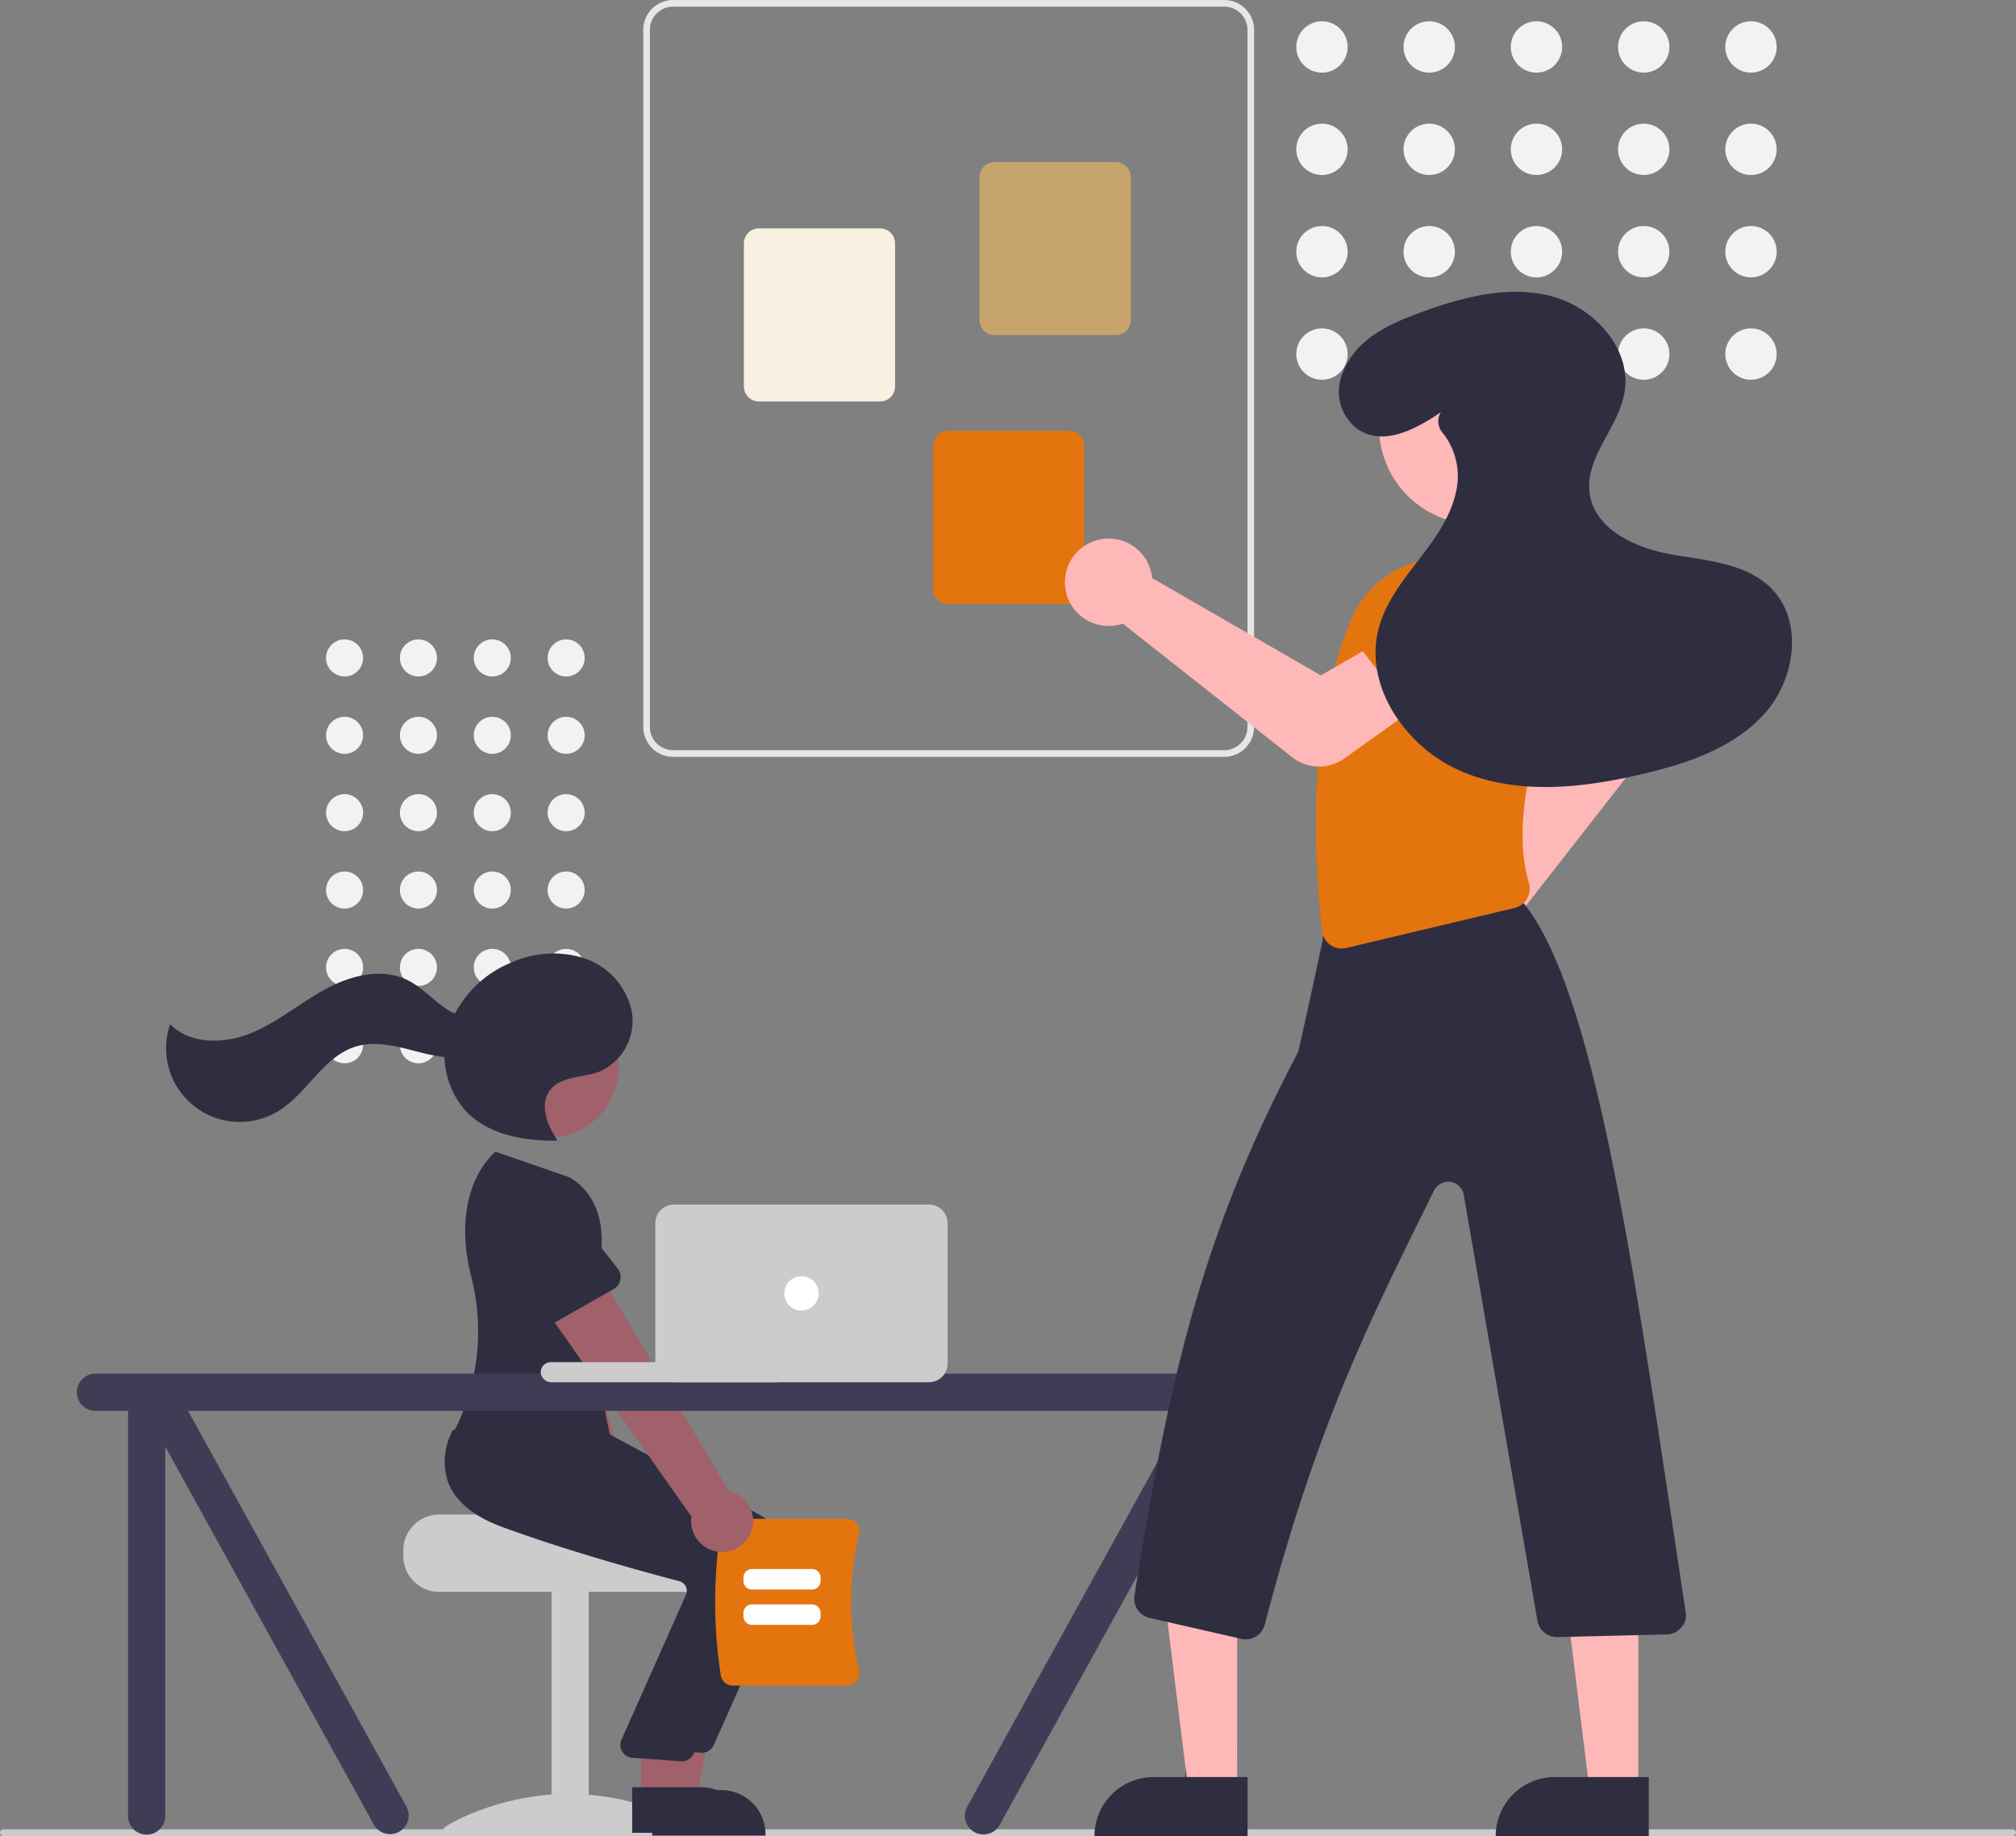 <svg xmlns="http://www.w3.org/2000/svg" width="271.939" height="247.704" viewBox="0 0 271.939 247.704">
  <rect x="0" y="0" width="271.939" height="247.704" fill="#808080" stroke="none"/>
  <g id="Edit_it_to_make" data-name="Edit it to make" transform="translate(-30 70)">
    <path id="Path_6709" data-name="Path 6709" d="M453.142,679.572H182.123a.46.46,0,1,1,0-.921H453.141a.46.46,0,1,1,0,.921Z" transform="translate(-151.662 -501.868)" fill="#cbcbcb"/>
    <circle id="Ellipse_9" data-name="Ellipse 9" cx="2.5" cy="2.5" r="2.5" transform="translate(103.868 16.258)" fill="#f2f2f2"/>
    <circle id="Ellipse_10" data-name="Ellipse 10" cx="2.5" cy="2.5" r="2.5" transform="translate(93.906 16.258)" fill="#f2f2f2"/>
    <circle id="Ellipse_11" data-name="Ellipse 11" cx="2.5" cy="2.5" r="2.5" transform="translate(83.943 16.258)" fill="#f2f2f2"/>
    <circle id="Ellipse_12" data-name="Ellipse 12" cx="2.5" cy="2.5" r="2.5" transform="translate(73.98 16.258)" fill="#f2f2f2"/>
    <circle id="Ellipse_13" data-name="Ellipse 13" cx="2.5" cy="2.5" r="2.5" transform="translate(103.868 26.695)" fill="#f2f2f2"/>
    <circle id="Ellipse_14" data-name="Ellipse 14" cx="2.5" cy="2.5" r="2.5" transform="translate(93.906 26.695)" fill="#f2f2f2"/>
    <circle id="Ellipse_15" data-name="Ellipse 15" cx="2.5" cy="2.5" r="2.5" transform="translate(83.943 26.695)" fill="#f2f2f2"/>
    <circle id="Ellipse_16" data-name="Ellipse 16" cx="2.5" cy="2.5" r="2.5" transform="translate(73.98 26.695)" fill="#f2f2f2"/>
    <circle id="Ellipse_17" data-name="Ellipse 17" cx="2.5" cy="2.5" r="2.5" transform="translate(103.868 37.132)" fill="#f2f2f2"/>
    <circle id="Ellipse_18" data-name="Ellipse 18" cx="2.5" cy="2.5" r="2.5" transform="translate(93.906 37.132)" fill="#f2f2f2"/>
    <circle id="Ellipse_19" data-name="Ellipse 19" cx="2.5" cy="2.5" r="2.5" transform="translate(83.943 37.132)" fill="#f2f2f2"/>
    <circle id="Ellipse_20" data-name="Ellipse 20" cx="2.5" cy="2.5" r="2.5" transform="translate(73.98 37.132)" fill="#f2f2f2"/>
    <circle id="Ellipse_21" data-name="Ellipse 21" cx="2.5" cy="2.5" r="2.5" transform="translate(103.868 47.569)" fill="#f2f2f2"/>
    <circle id="Ellipse_22" data-name="Ellipse 22" cx="2.5" cy="2.5" r="2.5" transform="translate(93.906 47.569)" fill="#f2f2f2"/>
    <circle id="Ellipse_23" data-name="Ellipse 23" cx="2.5" cy="2.5" r="2.5" transform="translate(83.943 47.569)" fill="#f2f2f2"/>
    <circle id="Ellipse_24" data-name="Ellipse 24" cx="2.5" cy="2.5" r="2.5" transform="translate(73.98 47.569)" fill="#f2f2f2"/>
    <circle id="Ellipse_25" data-name="Ellipse 25" cx="2.5" cy="2.5" r="2.5" transform="translate(103.868 58.006)" fill="#f2f2f2"/>
    <circle id="Ellipse_26" data-name="Ellipse 26" cx="2.5" cy="2.5" r="2.5" transform="translate(93.906 58.006)" fill="#f2f2f2"/>
    <circle id="Ellipse_27" data-name="Ellipse 27" cx="2.5" cy="2.5" r="2.5" transform="translate(83.943 58.006)" fill="#f2f2f2"/>
    <circle id="Ellipse_28" data-name="Ellipse 28" cx="2.5" cy="2.5" r="2.5" transform="translate(73.98 58.006)" fill="#f2f2f2"/>
    <circle id="Ellipse_29" data-name="Ellipse 29" cx="2.5" cy="2.5" r="2.5" transform="translate(103.868 68.443)" fill="#f2f2f2"/>
    <circle id="Ellipse_30" data-name="Ellipse 30" cx="2.5" cy="2.5" r="2.5" transform="translate(93.906 68.443)" fill="#f2f2f2"/>
    <circle id="Ellipse_31" data-name="Ellipse 31" cx="2.5" cy="2.5" r="2.5" transform="translate(83.943 68.443)" fill="#f2f2f2"/>
    <circle id="Ellipse_32" data-name="Ellipse 32" cx="2.5" cy="2.5" r="2.5" transform="translate(73.98 68.443)" fill="#f2f2f2"/>
    <path id="Path_6710" data-name="Path 6710" d="M375.19,573.6v.773a4.836,4.836,0,0,0,4.832,4.832h34.79a4.834,4.834,0,0,0,4.832-4.832V573.6a4.8,4.8,0,0,0-1.121-3.092,4.971,4.971,0,0,0-.816-.773s-19.127-.433-19.127-.966H380.022A4.839,4.839,0,0,0,375.19,573.6Z" transform="translate(-290.788 -434.458)" fill="#ccc"/>
    <rect id="Rectangle_150" data-name="Rectangle 150" width="5.025" height="32.47" transform="translate(104.396 144.551)" fill="#ccc"/>
    <path id="Path_6711" data-name="Path 6711" d="M422.931,671.116c0,.543-7.615.21-17.008.21s-17.008.333-17.008-.21,7.615-4.849,17.008-4.849S422.931,670.573,422.931,671.116Z" transform="translate(-299.207 -494.271)" fill="#ccc"/>
    <path id="Path_6712" data-name="Path 6712" d="M426.933,512.143a4.153,4.153,0,0,0-1.472-6.2L414.81,469.656l-8.11,3.972,13.019,34.424a4.175,4.175,0,0,0,7.213,4.09Z" transform="translate(-310.117 -373.66)" fill="#a0616a"/>
    <path id="Path_6713" data-name="Path 6713" d="M413.789,461.622l-9.077,2.457a1.862,1.862,0,0,1-2.336-1.579l-1.1-9.311a5.171,5.171,0,1,1,9.991-2.673l3.739,8.564a1.862,1.862,0,0,1-1.22,2.542Z" transform="translate(-306.683 -359.566)" fill="#6c63ff"/>
    <path id="Path_6714" data-name="Path 6714" d="M313.515,430.6h4.739l2.255-12.291h-6.995Z" transform="translate(-194.327 -257.556)" fill="#a0616a"/>
    <path id="Path_6715" data-name="Path 6715" d="M462.051,664.961h9.333a5.948,5.948,0,0,1,5.948,5.948v.193H462.051Z" transform="translate(-344.072 -493.47)" fill="#2f2e41"/>
    <path id="Path_6716" data-name="Path 6716" d="M428.595,580.894q-.083,0-.166-.008l-6.558-.478a1.739,1.739,0,0,1-1.473-2.331l8.777-19.72a1.352,1.352,0,0,0-.076-1.082,1.334,1.334,0,0,0-.855-.68c-4.127-1.079-14.717-3.952-23.884-7.313-3.927-1.44-6.4-3.521-7.352-6.186a8.731,8.731,0,0,1,.681-6.85l.062-.105,8.626.784,9.351.8,20.492,10.989a7.764,7.764,0,0,1,3.409,9.967l-9.448,21.186A1.738,1.738,0,0,1,428.595,580.894Z" transform="translate(-303.906 -414.446)" fill="#2f2e41"/>
    <circle id="Ellipse_33" data-name="Ellipse 33" cx="9.494" cy="9.494" r="9.494" transform="translate(94.476 64.477)" fill="#a0616a"/>
    <path id="Path_6717" data-name="Path 6717" d="M306.515,429.6h4.739l2.255-12.291h-6.995Z" transform="translate(-190.033 -256.942)" fill="#a0616a"/>
    <path id="Path_6718" data-name="Path 6718" d="M455.051,663.961h9.333a5.948,5.948,0,0,1,5.948,5.948v.193H455.051Z" transform="translate(-339.778 -492.856)" fill="#2f2e41"/>
    <path id="Path_6719" data-name="Path 6719" d="M421.595,583.894q-.083,0-.166-.008l-6.558-.478a1.739,1.739,0,0,1-1.473-2.331l8.777-19.72a1.352,1.352,0,0,0-.076-1.082,1.334,1.334,0,0,0-.855-.68c-4.127-1.079-14.717-3.952-23.884-7.313-3.927-1.44-6.4-3.521-7.352-6.186a8.731,8.731,0,0,1,.681-6.85l.062-.105,8.626.784,9.351.8,20.492,10.989a7.764,7.764,0,0,1,3.409,9.967l-9.448,21.186A1.738,1.738,0,0,1,421.595,583.894Z" transform="translate(-299.612 -416.286)" fill="#2f2e41"/>
    <path id="Path_6720" data-name="Path 6720" d="M408.542,445.647l-10.05-3.479s-6.309,4.847-3.278,16.872a29.769,29.769,0,0,1-1.314,18.678,19.243,19.243,0,0,1-1.012,2.138s11.21,13.529,21.647,3.479l-4.059-19.521S416.853,450.865,408.542,445.647Z" transform="translate(-301.644 -356.798)" fill="#2f2e41"/>
    <path id="Path_6721" data-name="Path 6721" d="M404.767,398.13c-1.351-2.023-2.418-4.827-.93-6.751,1.469-1.9,4.365-1.62,6.614-2.46a7.488,7.488,0,0,0,4.383-8.147,9.666,9.666,0,0,0-6.364-7.146,13.78,13.78,0,0,0-9.793.533,14.954,14.954,0,0,0-8.426,8.534,11.5,11.5,0,0,0,2.2,11.531c3.04,3.2,7.811,4.053,12.224,4" transform="translate(-299.618 -314.342)" fill="#2f2e41"/>
    <path id="Path_6722" data-name="Path 6722" d="M336.326,385.233c-1.7,1.386-4.3.77-6.128-.446s-3.311-2.949-5.288-3.9c-3.486-1.682-7.7-.564-11.095,1.3s-6.4,4.436-9.985,5.9-8.158,1.534-10.872-1.226a9.947,9.947,0,0,0,14.577,11.74c3.927-2.392,6.1-7.408,10.5-8.728,2.437-.731,5.055-.142,7.518.5s5.032,1.326,7.518.783,4.811-2.777,4.5-5.3Z" transform="translate(-240.009 -318.698)" fill="#2f2e41"/>
    <path id="Path_6723" data-name="Path 6723" d="M484.772,591.388a64.749,64.749,0,0,1,0-19.7,1.663,1.663,0,0,1,1.638-1.394h15.413a1.642,1.642,0,0,1,1.3.629,1.67,1.67,0,0,1,.312,1.432,39.555,39.555,0,0,0,0,18.371,1.669,1.669,0,0,1-.312,1.432,1.641,1.641,0,0,1-1.3.629H486.41A1.663,1.663,0,0,1,484.772,591.388Z" transform="translate(-357.548 -435.394)" fill="#e4740e"/>
    <path id="Path_6724" data-name="Path 6724" d="M503.132,590.566h-8.088a1.161,1.161,0,0,1-1.16-1.16v-.453a1.161,1.161,0,0,1,1.16-1.16h8.088a1.161,1.161,0,0,1,1.16,1.16v.453a1.161,1.161,0,0,1-1.16,1.16Z" transform="translate(-363.601 -446.132)" fill="#fff"/>
    <path id="Path_6725" data-name="Path 6725" d="M503.132,602.911h-8.088a1.161,1.161,0,0,1-1.16-1.16V601.3a1.161,1.161,0,0,1,1.16-1.16h8.088a1.161,1.161,0,0,1,1.16,1.16v.453a1.161,1.161,0,0,1-1.16,1.16Z" transform="translate(-363.601 -453.704)" fill="#fff"/>
    <path id="Path_6726" data-name="Path 6726" d="M450.093,514.588a4.153,4.153,0,0,0-2.973-5.631l-19.38-32.48-6.861,5.873,21.207,30.08a4.175,4.175,0,0,0,8.006,2.158Z" transform="translate(-318.816 -377.845)" fill="#a0616a"/>
    <path id="Path_6727" data-name="Path 6727" d="M424.961,469.858l-8.176,4.647a1.862,1.862,0,0,1-2.656-.946l-3.389-8.742a5.171,5.171,0,0,1,9.006-5.084l5.761,7.359a1.862,1.862,0,0,1-.546,2.766Z" transform="translate(-312.186 -365.96)" fill="#2f2e41"/>
    <path id="Path_6728" data-name="Path 6728" d="M420.583,519.614H263.643a2.513,2.513,0,0,0,0,5.025h4.445v54.7a2.513,2.513,0,0,0,5.025,0V529.467l28.169,51.055a2.513,2.513,0,0,0,4.352-2.512l-29.446-53.371H410.726v.033L381.3,578.01a2.512,2.512,0,1,0,4.352,2.513l25.076-45.45v44.264a2.513,2.513,0,0,0,5.025,0V525.964l.731-1.325h4.1a2.513,2.513,0,1,0,0-5.025Z" transform="translate(-220.818 -404.307)" fill="#3f3d56"/>
    <rect id="Rectangle_151" data-name="Rectangle 151" width="33.244" height="2.706" rx="1.353" transform="translate(102.933 113.761)" fill="#ccc"/>
    <path id="Path_6729" data-name="Path 6729" d="M500.046,484.58h-34.4a2.515,2.515,0,0,1-2.513-2.513V463.127a2.515,2.515,0,0,1,2.513-2.513h34.4a2.515,2.515,0,0,1,2.513,2.513v18.941A2.515,2.515,0,0,1,500.046,484.58Z" transform="translate(-344.734 -368.113)" fill="#ccc"/>
    <circle id="Ellipse_34" data-name="Ellipse 34" cx="2.319" cy="2.319" r="2.319" transform="translate(135.79 102.164)" fill="#fff"/>
    <path id="Path_6730" data-name="Path 6730" d="M626.55,316.935v-94.04a4.035,4.035,0,0,1,4.03-4.03h74.337a4.035,4.035,0,0,1,4.03,4.03v94.04a4.035,4.035,0,0,1-4.03,4.03H630.581A4.035,4.035,0,0,1,626.55,316.935Zm4.03-97.175a3.138,3.138,0,0,0-3.135,3.135v94.04a3.138,3.138,0,0,0,3.135,3.135h74.337a3.138,3.138,0,0,0,3.135-3.135v-94.04a3.138,3.138,0,0,0-3.135-3.135Z" transform="translate(-509.781 -288.864)" fill="#e6e6e6"/>
    <path id="Path_6731" data-name="Path 6731" d="M711.215,280.99V261.68a2.017,2.017,0,0,1,2.015-2.015h16.363a2.017,2.017,0,0,1,2.015,2.015V280.99a2.017,2.017,0,0,1-2.015,2.015H713.23A2.018,2.018,0,0,1,711.215,280.99Z" transform="translate(-549.078 -307.802)" fill="#c7a46b"/>
    <path id="Path_6732" data-name="Path 6732" d="M651.88,297.7v-19.31a2.017,2.017,0,0,1,2.015-2.015h16.363a2.017,2.017,0,0,1,2.015,2.015V297.7a2.017,2.017,0,0,1-2.015,2.015H653.9A2.017,2.017,0,0,1,651.88,297.7Z" transform="translate(-521.538 -315.56)" fill="#f8f1e2"/>
    <path id="Path_6733" data-name="Path 6733" d="M699.515,348.683v-19.31a2.017,2.017,0,0,1,2.015-2.015h16.363a2.017,2.017,0,0,1,2.015,2.015v19.309a2.017,2.017,0,0,1-2.015,2.015H701.53a2.017,2.017,0,0,1-2.015-2.015Z" transform="translate(-543.648 -339.222)" fill="#e4740e"/>
    <ellipse id="Ellipse_39" data-name="Ellipse 39" cx="3.465" cy="3.465" rx="3.465" ry="3.465" transform="translate(262.726 -67.131)" fill="#f2f2f2"/>
    <ellipse id="Ellipse_40" data-name="Ellipse 40" cx="3.465" cy="3.465" rx="3.465" ry="3.465" transform="translate(262.726 -53.321)" fill="#f2f2f2"/>
    <ellipse id="Ellipse_41" data-name="Ellipse 41" cx="3.465" cy="3.465" rx="3.465" ry="3.465" transform="translate(262.726 -39.51)" fill="#f2f2f2"/>
    <ellipse id="Ellipse_42" data-name="Ellipse 42" cx="3.465" cy="3.465" rx="3.465" ry="3.465" transform="translate(262.726 -25.7)" fill="#f2f2f2"/>
    <ellipse id="Ellipse_43" data-name="Ellipse 43" cx="3.465" cy="3.465" rx="3.465" ry="3.465" transform="translate(248.258 -67.131)" fill="#f2f2f2"/>
    <ellipse id="Ellipse_44" data-name="Ellipse 44" cx="3.465" cy="3.465" rx="3.465" ry="3.465" transform="translate(248.258 -53.321)" fill="#f2f2f2"/>
    <ellipse id="Ellipse_45" data-name="Ellipse 45" cx="3.465" cy="3.465" rx="3.465" ry="3.465" transform="translate(248.258 -39.51)" fill="#f2f2f2"/>
    <ellipse id="Ellipse_46" data-name="Ellipse 46" cx="3.465" cy="3.465" rx="3.465" ry="3.465" transform="translate(248.258 -25.7)" fill="#f2f2f2"/>
    <ellipse id="Ellipse_47" data-name="Ellipse 47" cx="3.465" cy="3.465" rx="3.465" ry="3.465" transform="translate(233.79 -67.131)" fill="#f2f2f2"/>
    <ellipse id="Ellipse_48" data-name="Ellipse 48" cx="3.465" cy="3.465" rx="3.465" ry="3.465" transform="translate(233.79 -53.321)" fill="#f2f2f2"/>
    <ellipse id="Ellipse_49" data-name="Ellipse 49" cx="3.465" cy="3.465" rx="3.465" ry="3.465" transform="translate(233.79 -39.51)" fill="#f2f2f2"/>
    <circle id="Ellipse_50" data-name="Ellipse 50" cx="2.5" cy="2.5" r="2.5" transform="translate(230.781 31.009)" fill="#f2f2f2"/>
    <ellipse id="Ellipse_51" data-name="Ellipse 51" cx="3.465" cy="3.465" rx="3.465" ry="3.465" transform="translate(219.322 -67.131)" fill="#f2f2f2"/>
    <ellipse id="Ellipse_52" data-name="Ellipse 52" cx="3.465" cy="3.465" rx="3.465" ry="3.465" transform="translate(219.322 -53.321)" fill="#f2f2f2"/>
    <ellipse id="Ellipse_53" data-name="Ellipse 53" cx="3.465" cy="3.465" rx="3.465" ry="3.465" transform="translate(219.322 -39.51)" fill="#f2f2f2"/>
    <circle id="Ellipse_54" data-name="Ellipse 54" cx="2.5" cy="2.5" r="2.5" transform="translate(220.344 31.009)" fill="#f2f2f2"/>
    <ellipse id="Ellipse_55" data-name="Ellipse 55" cx="3.465" cy="3.465" rx="3.465" ry="3.465" transform="translate(204.855 -67.131)" fill="#f2f2f2"/>
    <ellipse id="Ellipse_56" data-name="Ellipse 56" cx="3.465" cy="3.465" rx="3.465" ry="3.465" transform="translate(204.855 -53.321)" fill="#f2f2f2"/>
    <ellipse id="Ellipse_57" data-name="Ellipse 57" cx="3.465" cy="3.465" rx="3.465" ry="3.465" transform="translate(204.855 -39.51)" fill="#f2f2f2"/>
    <ellipse id="Ellipse_58" data-name="Ellipse 58" cx="3.465" cy="3.465" rx="3.465" ry="3.465" transform="translate(204.855 -25.7)" fill="#f2f2f2"/>
    <path id="Path_6734" data-name="Path 6734" d="M823.149,423.158a5.9,5.9,0,0,1,4.162-7.75,5.673,5.673,0,0,1,.777-.127l13.022-22.826-3.288-5.649,8.185-6.315,6.262,8.7a5.974,5.974,0,0,1-.139,7.131l-17.878,22.888a5.614,5.614,0,0,1,.166.554,5.9,5.9,0,0,1-5.015,7.228,5.737,5.737,0,0,1-.721.045A5.914,5.914,0,0,1,823.149,423.158Z" transform="translate(-600.868 -363.884)" fill="#ffb8b8"/>
    <path id="Path_6735" data-name="Path 6735" d="M615.983,428.938h-6.569L606.288,403.6h9.7Z" transform="translate(-419.109 -257.333)" fill="#ffb8b8"/>
    <path id="Path_6736" data-name="Path 6736" d="M596.453,447.384h12.669v7.977H588.476A7.977,7.977,0,0,1,596.453,447.384Z" transform="translate(-410.841 -277.657)" fill="#2f2e41"/>
    <path id="Path_6737" data-name="Path 6737" d="M716.982,428.938h-6.569L707.288,403.6h9.7Z" transform="translate(-465.989 -257.333)" fill="#ffb8b8"/>
    <path id="Path_6738" data-name="Path 6738" d="M697.453,447.384h12.669v7.977H689.476A7.977,7.977,0,0,1,697.453,447.384Z" transform="translate(-457.721 -277.657)" fill="#2f2e41"/>
    <path id="Path_6739" data-name="Path 6739" d="M848.1,368.586l-10.64,4.043-2.6-7.216A4.317,4.317,0,0,1,836.8,360.2h0a4.317,4.317,0,0,1,5.513,1.076Z" transform="translate(-607.822 -306.167)" fill="#6c63ff"/>
    <path id="Path_6740" data-name="Path 6740" d="M764.59,544.248l-12.37-2.821a2.672,2.672,0,0,1-2.043-3.011c4.963-31.459,9.739-49.882,22.045-73.277.172-.436,2.093-9.29,3.347-15.156a2.664,2.664,0,0,1,2.258-2.692l23.065-3.55a2.984,2.984,0,0,1,1.083-.163l.23.044,0,.227c0,.234-.236.27-.324.284l-.307.047a3.58,3.58,0,0,1,.951.646c10.106,12.155,15.361,52,22.035,96.015a2.4,2.4,0,0,1-.7,1.955,2.643,2.643,0,0,1-1.9.858l-14.737.359a2.67,2.67,0,0,1-2.7-2.26L794.6,484.389a2.13,2.13,0,0,0-4.016-.619c-8.008,16.308-15.476,30.412-22.83,58.549a2.653,2.653,0,0,1-2.568,2,2.693,2.693,0,0,1-.6-.068Z" transform="translate(-567.148 -393.165)" fill="#2f2e41"/>
    <path id="Path_6741" data-name="Path 6741" d="M797.819,411.457a2.678,2.678,0,0,1-1.116-1.9c-1.889-17.634-.573-31.435,4.022-42.189a13.391,13.391,0,0,1,8.877-7.6l11.922-.6.062.03a13.935,13.935,0,0,1,7.619,14.783c-3.835,10.108-7.045,20.631-4.6,29.121a2.744,2.744,0,0,1-.259,2.134,2.617,2.617,0,0,1-1.67,1.237l-22.708,5.4a2.661,2.661,0,0,1-2.152-.417Z" transform="translate(-588.371 -353.986)" fill="#e4740e"/>
    <path id="Path_6742" data-name="Path 6742" d="M763.367,383.965,740.5,365.925a5.64,5.64,0,0,1-.555.164,5.909,5.909,0,0,1-4.725-.906,5.847,5.847,0,0,1-2.479-4.144A5.895,5.895,0,0,1,744.334,359a5.653,5.653,0,0,1,.123.778l22.763,13.132,5.665-3.261,6.275,8.216-8.8,6.269a5.863,5.863,0,0,1-7-.171Z" transform="translate(-559.052 -351.8)" fill="#ffb8b8"/>
    <path id="Path_6743" data-name="Path 6743" d="M809.674,379.921l-9.412-6.4,4.423-6.265a4.317,4.317,0,0,1,5.384-1.407h0a4.317,4.317,0,0,1,2.279,5.134Z" transform="translate(-584.472 -357.715)" fill="#6c63ff"/>
    <ellipse id="Ellipse_59" data-name="Ellipse 59" cx="13.161" cy="13.161" rx="13.161" ry="13.161" transform="translate(216.013 -25.594)" fill="#ffb8b8"/>
    <path id="Path_6744" data-name="Path 6744" d="M815.421,308.571c-3.383,2.315-7.824,4.695-11.279,2.229a6.287,6.287,0,0,1-2.063-7.247c1.654-4.731,6.2-6.813,10.546-8.41,5.65-2.075,11.8-3.726,17.635-2.24s10.988,7.134,9.935,13.06c-.847,4.766-5.342,8.731-4.7,13.53.642,4.829,6.073,7.371,10.868,8.234s10.16,1.14,13.605,4.584c4.4,4.393,3.3,12.246-.838,16.884s-10.378,6.741-16.426,8.17c-8.013,1.894-16.68,2.889-24.291-.254s-13.533-11.6-11.328-19.537c.931-3.351,3.125-6.183,5.245-8.94s4.267-5.64,5.076-9.023a9.38,9.38,0,0,0-1.694-8.206,2.378,2.378,0,0,1-.318-2.779Z" transform="translate(-591.072 -322.965)" fill="#2f2e41"/>
  </g>
</svg>